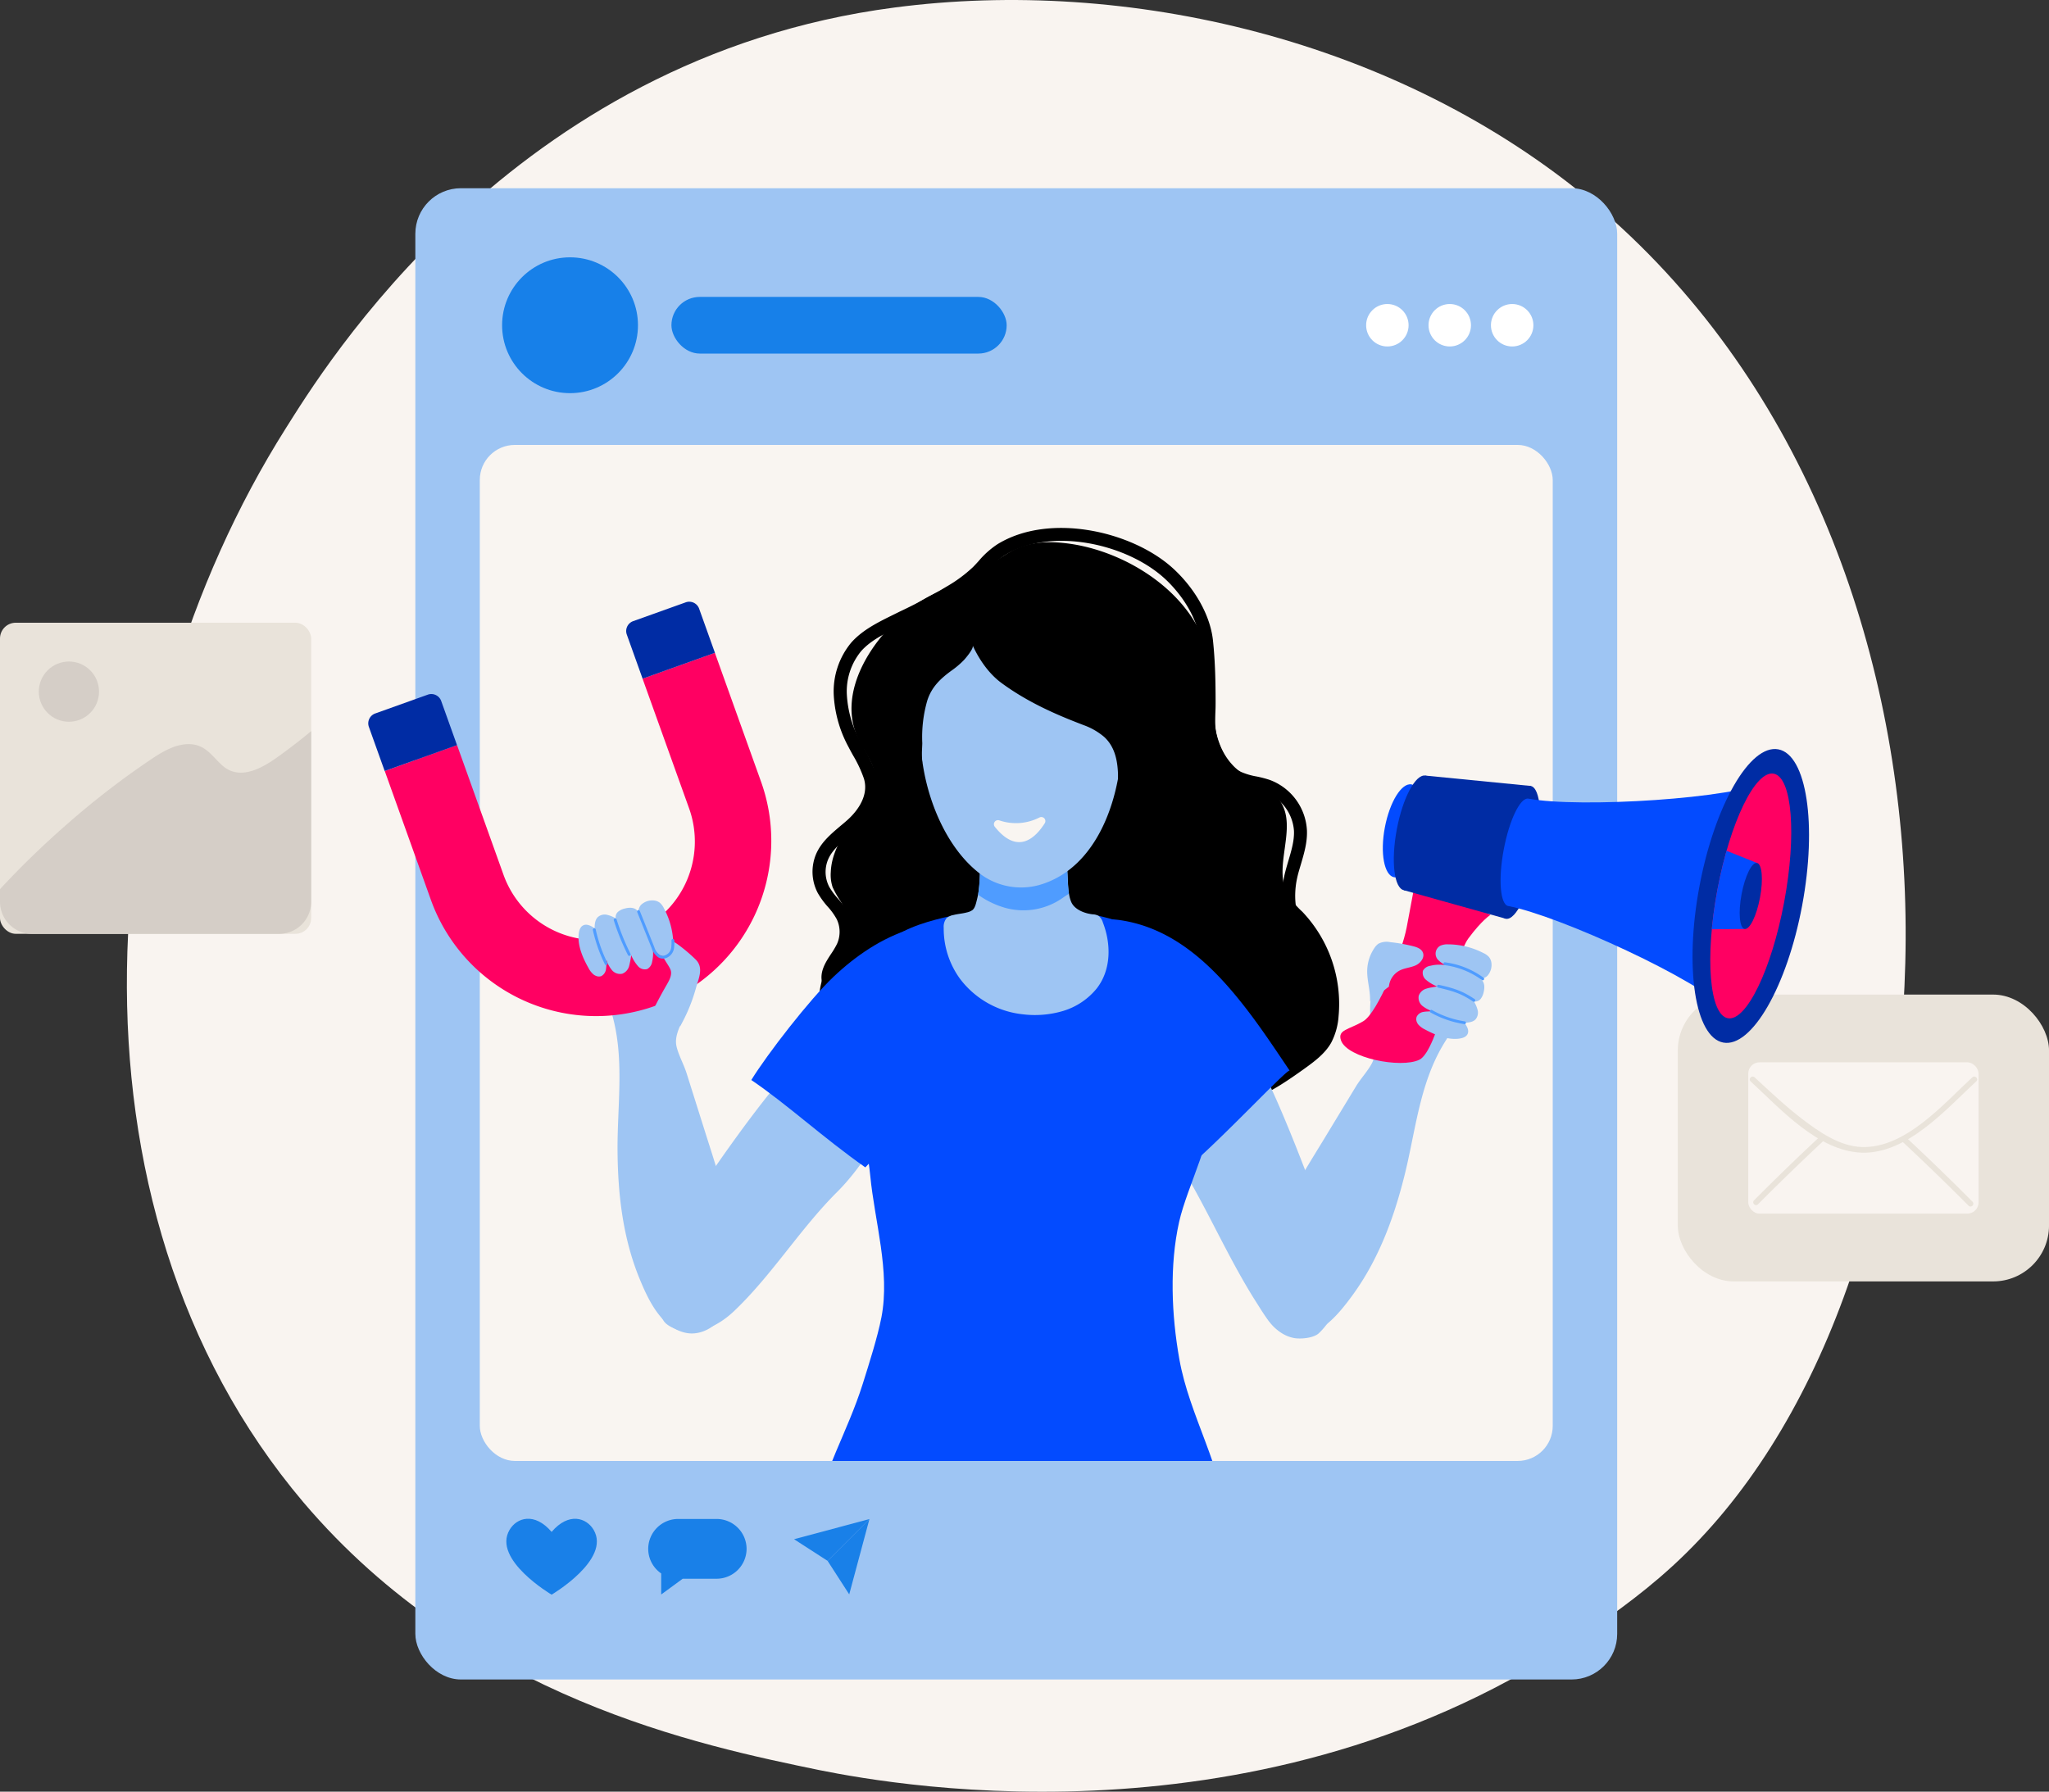<svg xmlns="http://www.w3.org/2000/svg" xmlns:xlink="http://www.w3.org/1999/xlink" id="Capa_1" data-name="Capa 1" viewBox="0 0 723.86 633.12"><rect x="0" y="0" width="723.86" height="633.12" fill="#333333" stroke="none"/><defs><style>.cls-1{fill:none;}.cls-2{fill:#ff0062;}.cls-3{fill:#f9f4f0;}.cls-4{fill:#e9e3da;}.cls-5{fill:#d5cec7;}.cls-6{fill:#9ec5f3;}.cls-7{fill:#1780e9;}.cls-8{fill:#1980e8;}.cls-9{fill:#fff;}.cls-10{fill:#f9f5f1;}.cls-11{clip-path:url(#clip-path);}.cls-12{fill:#0a2d4e;}.cls-13{fill:#034bff;}.cls-14{fill:#002ca4;}.cls-15{clip-path:url(#clip-path-2);}.cls-16{fill:#4f9cff;}</style><clipPath id="clip-path"><rect class="cls-1" x="129.49" y="149.21" width="519.05" height="367.04"></rect></clipPath><clipPath id="clip-path-2"><path class="cls-2" d="M610.4,359.81c-6.51-1.22-8.16-21.56-3.68-45.42s13.39-42.23,19.89-41,8.16,21.56,3.68,45.43S616.91,361,610.4,359.81Z"></path></clipPath></defs><title>1</title><path class="cls-3" d="M600.39,544c-12.82,13.61-25.17,22.48-34.82,29.44C452.08,655,318,631.21,289.52,625.51c-42.1-8.71-123.46-25.33-182.34-94.66C18.22,425.75,32,260.5,101,151.29c12.66-19.95,79.3-130.9,215-148.63C397.94-8.1,493.71,13.58,563,71.83,708.5,194,698.21,440.79,600.39,544Z"></path><rect class="cls-4" y="220.05" width="109.93" height="109.93" rx="5.57"></rect><path class="cls-5" d="M97.9,267.63c-5.53,3.93-13.25,8.27-19.33,2.89-3.35-3-5.56-6.8-10.36-7.46-5.09-.71-10.14,2.14-14.21,4.84a287.75,287.75,0,0,0-29.93,23A309.69,309.69,0,0,0,0,314.2v4.44A11.35,11.35,0,0,0,11.35,330H98.58a11.35,11.35,0,0,0,11.35-11.35v-60.3Q104.08,263.21,97.9,267.63Z"></path><circle class="cls-5" cx="24.35" cy="244.4" r="10.64" transform="translate(-165.69 88.8) rotate(-45)"></circle><rect class="cls-4" x="592.73" y="351.45" width="131.14" height="101.36" rx="19.75"></rect><rect class="cls-3" x="617.61" y="375.38" width="81.37" height="53.48" rx="4"></rect><path class="cls-4" d="M618.41,382.09c10.5,9.67,23.91,24.73,39.32,25.22,16,.51,29.77-15.33,40.45-25.22.94-.87-.47-2.27-1.41-1.4-10.32,9.55-23.66,25.1-39,24.63-7.89-.23-15.3-5.45-21.33-10.08-5.85-4.48-11.17-9.57-16.59-14.55-.94-.87-2.34.53-1.4,1.4Z"></path><path class="cls-4" d="M621,425.62q11.65-11.73,23.75-23c.94-.87-.47-2.27-1.4-1.4q-12.09,11.26-23.75,23a1,1,0,0,0,1.4,1.41Z"></path><path class="cls-4" d="M696.93,424.73q-11.65-11.73-23.75-23c-.94-.87-2.34.53-1.41,1.41q12.09,11.27,23.76,23a1,1,0,0,0,1.4-1.4Z"></path><rect class="cls-6" x="146.73" y="66.51" width="424.58" height="526.96" rx="16.11"></rect><circle class="cls-7" cx="201.38" cy="114.93" r="24"></circle><rect class="cls-7" x="237.2" y="104.92" width="118.43" height="20.02" rx="10.01"></rect><path class="cls-8" d="M209.73,540.62c-2.49-4.27-8.78-6.41-14.86.7-6.08-7.11-12.38-5-14.87-.7-6.14,10.51,14.87,22.88,14.87,22.88S215.88,551.13,209.73,540.62Z"></path><path class="cls-8" d="M253.18,536.75H239.52A10.59,10.59,0,0,0,229,547.31h0a10.55,10.55,0,0,0,4.58,8.69v7.44l7.6-5.57h12a10.6,10.6,0,0,0,10.57-10.56h0A10.6,10.6,0,0,0,253.18,536.75Z"></path><circle class="cls-9" cx="534.21" cy="114.93" r="7.5"></circle><circle class="cls-9" cx="512.16" cy="114.93" r="7.5"></circle><circle class="cls-9" cx="490.12" cy="114.93" r="7.5"></circle><polygon class="cls-8" points="307.15 536.78 280.52 543.91 292.37 551.56 307.15 536.78"></polygon><polygon class="cls-8" points="307.15 536.78 300.01 563.4 292.37 551.56 307.15 536.78"></polygon><rect class="cls-10" x="169.5" y="157.22" width="379.04" height="359.03" rx="12.39"></rect><g class="cls-11"><path d="M443.22,388.16c-12.88,5.25-29.12,3.66-40.49-4.43s-21.92-14.11-36.44-14.54c-9-.27-17.48,3.51-26.08,5.66-7.55,1.89-13.33,8-21.47,9.08-10.71,1.47-21.7-5.12-26.52-14.79s-3.76-21.72,1.62-31.09c3.94-6.83,7.55-11.94,3.13-19.56a33.4,33.4,0,0,1-2.83-5,13.92,13.92,0,0,1-.64-5.37c.39-9.87,7.88-17.28,12.86-25.44a17.12,17.12,0,0,0,2.69-6.09c.9-5.62-3.56-10.47-5.94-15.64-7.71-16.74,5.44-35.78,18.24-45.82,7.56-5.93,16.61-8.32,24.76-13.15,3.71-2.2,7.09-4.92,10.84-7,6.55-3.7,13.68-3.86,20.95-2.84,20.71,2.9,44.24,18,49,39.61,3.25,14.69-2.07,31.76,12.47,42,4.39,3.1,9.92,4.94,12.91,9.4,6.35,9.47-3,23.49,2.82,33.3a33.6,33.6,0,0,0,5,5.75,47.28,47.28,0,0,1,12.79,36.86,23.66,23.66,0,0,1-2.61,9.39c-2.21,3.92-6,6.69-9.62,9.3-5.48,3.91-11.07,7.77-17.29,10.34Z"></path><path d="M421.76,323.42a27,27,0,0,1-2.15,15.75c-6.34,13.19-22,15.76-35.26,16.27a79.1,79.1,0,0,1-14.67-.77c-4.32-.65-8.17,0-12.54-.09a47.93,47.93,0,0,1-24.5-7.38c-3.55-2.25-6.89-5.09-8.71-8.88-2.5-5.21-1.77-11.36-.45-17a34.22,34.22,0,0,1,3.39-9.37c1.79-3.09,4.34-5.72,5.83-9,2.79-6.1.5-13.23,3-19.21,1.95-4.68,6.84-10,10.9-12.89,5.52-4,12.64-5.24,19.43-4.78s13.37,2.51,19.84,4.62c5.1,1.67,9.48.64,13.22,4.85,3,3.34,1.93,8.78,2.87,12.82C405.13,302,419.62,309.19,421.76,323.42Z"></path><path class="cls-12" d="M292.18,708.37c.55,32.71,3,59,3.73,100,.11,5.72.1,11.44.12,17.16,0,3.35-1,10.9,2,13.39a7.55,7.55,0,0,0,2.85,1.29,80.43,80.43,0,0,0,20.52,3.61c7.73.18,15-1.89,22-4.71a.9.9,0,0,0,.4-.24.83.83,0,0,0,.15-.51c.3-4.11.1-8,0-12.1q-.26-11.24-.12-22.46c.18-15,.84-29.93,1.81-44.87,1.94-30,5.11-59.82,8.09-89.68,2.33-23.3,4.54-46.6,6-70,1.34-22,8.23-42.9,6.65-65.18-.63-9-2.6-18.64-9.68-24.62-8-6.76-19.9-6.72-30.6-6.14-28.22,1.53-34.4,26.52-37.27,47.85-3.44,25.5-.45,53.62,1.22,79.27C291.67,656.36,291.74,682.35,292.18,708.37Z"></path><path d="M290.62,347.9c-1.38-4.17.95-7.73,3-10.86a29,29,0,0,0,2.08-3.51,10.37,10.37,0,0,0-.11-8.73,22.84,22.84,0,0,0-3.17-4.4,29,29,0,0,1-3.53-4.86,16.07,16.07,0,0,1-.47-14c1.9-4.18,5.34-7,8.67-9.83.68-.56,1.35-1.12,2-1.7,2.53-2.19,8.19-8.05,6.11-14.88a43.91,43.91,0,0,0-3.77-8.09c-.57-1-1.14-2.06-1.68-3.1a43.32,43.32,0,0,1-5.21-18.36,27.06,27.06,0,0,1,6.16-18.48c3.54-4,8.23-6.55,13.13-9l3.91-1.93a183.82,183.82,0,0,0,16.85-9,49.55,49.55,0,0,0,9.17-6.81c.68-.69,1.31-1.38,1.94-2.07a30.88,30.88,0,0,1,6.71-6c18.31-11.22,47.19-4.65,61.66,8.26.91.81,1.79,1.67,2.62,2.53,6.72,7,11,15.51,11.82,23.23s.91,15,.93,21.32c0,1.33,0,2.61-.07,3.85-.12,3.77-.23,7,1.08,10.62,2.08,5.67,4.65,9.08,8.11,10.72a23.71,23.71,0,0,0,5.31,1.55,38.48,38.48,0,0,1,4.68,1.22,20.15,20.15,0,0,1,13.16,17.86c.16,4.19-1,8.11-2.12,11.91-.5,1.69-1,3.28-1.34,4.9-1.45,6.47-1,15.91,5.21,21.22l-3,3.46c-7.7-6.62-8.5-17.61-6.69-25.68.4-1.77.92-3.51,1.42-5.2,1.06-3.6,2.07-7,1.94-10.43A15.73,15.73,0,0,0,447.05,280a33.92,33.92,0,0,0-4.12-1.06,27.47,27.47,0,0,1-6.32-1.89c-6.05-2.88-8.85-9-10.43-13.28s-1.49-8.27-1.36-12.34c0-1.19.08-2.41.07-3.68,0-6.17-.15-13.46-.91-20.87-.69-6.73-4.54-14.22-10.58-20.54-.74-.78-1.54-1.55-2.35-2.27-13.27-11.85-39.63-18-56.23-7.78a26.72,26.72,0,0,0-5.72,5.17c-.67.73-1.34,1.46-2.05,2.19a53.51,53.51,0,0,1-10,7.48,186.61,186.61,0,0,1-17.27,9.21l-3.89,1.91c-4.47,2.22-8.73,4.49-11.72,7.9a22.42,22.42,0,0,0-5,15.34,38.72,38.72,0,0,0,4.71,16.4c.52,1,1.06,2,1.61,3a46.94,46.94,0,0,1,4.14,9c2,6.61-.71,13.78-7.48,19.67-.68.59-1.38,1.17-2.08,1.75-3.07,2.56-6,5-7.44,8.21a11.39,11.39,0,0,0,.34,9.9,24.85,24.85,0,0,0,3,4.07,27,27,0,0,1,3.77,5.33,14.8,14.8,0,0,1,.16,12.67,33.26,33.26,0,0,1-2.41,4.09c-2,3-3.13,5-2.49,6.92Z"></path><path class="cls-12" d="M411.67,804.77c-.54,9.77-1.19,19.5-1.72,29.29a2.52,2.52,0,0,1-.36,1.38,2.42,2.42,0,0,1-1,.71c-6.12,2.73-47.22,4.27-46.36-6,1.55-18.3,2.18-36.66,2.22-55,.09-42.78-3-85.48-5.23-128.18q-2.52-49.08-3.15-98.21c-.25-21.16,1.82-47.5,29-51.44,16.09-2.33,36.9,12.89,41.06,27.83,8.28,29.68,5.93,48.06,3.32,78.39-2.7,31.22-7.66,70.26-9.57,101.54C417.81,737.71,414.25,763.86,411.67,804.77Z"></path><path class="cls-6" d="M455.08,398.4c1.94,4.7,3.81,9.44,5.64,14.18,6.3,16.23,21.28,43.29,5.19,58.54-1.82,1.73-6.43,2.12-8.72,1.7-6.57-1.21-9.95-7.26-13.23-12.42C434.12,445,426.9,428,417.4,412.28,410.55,401,407,387.4,403.58,374.74c-2.24-8.39-5.14-20.39,1.86-27.45a13.81,13.81,0,0,1,11.05-4,21.39,21.39,0,0,1,6.93,2.19,25.17,25.17,0,0,1,5.33,3.25c4,3.31,5.95,8.14,8.36,12.58,2.83,5.23,5.72,10.4,8.37,15.72C449,384.05,452.11,391.19,455.08,398.4Z"></path><path class="cls-13" d="M437.53,353c-11.07-13.67-24.35-25.36-42-27.88-5.05-.72-11,0-13.91,4.15a11.4,11.4,0,0,0-1.26,9.21c1.11,4.5,4,8.44,5.82,12.65,5,11.22,3.11,25.75,10.67,35.42,1.63,2.08,20.14,27.84,19.54,28.59,10.92-8,38.53-37.82,39.22-36.81C450.09,370.17,444.22,361.2,437.53,353Z"></path><path class="cls-6" d="M467,403.73l-1.29,2.1c-5.46,8.94-11,17.89-15.07,27.57-3.49,8.36-7.39,19.33-4.81,28.42,1.53,5.36,6.12,10.18,11.69,10.4,8.75.34,15.45-7.94,20.1-14.27,9.19-12.51,14.63-27,18.41-42,4-15.71,5.29-32.29,13.66-46.51,2.81-4.78,6.35-9.21,8.17-14.44s1.51-11.75-2.6-15.47c-2.62-2.37-6.25-3.18-9.71-3.91-5.49-1.15-11.94-2.06-16.05,1.75-2,1.89-3.08,4.63-3.8,7.33a47.91,47.91,0,0,0-1,20.53c.56,3.33,1.65,7.21,0,10.41-1.42,2.76-4,5.49-5.65,8.22Z"></path><path class="cls-2" d="M526.54,323.27s-3.08,1.92-7.86,8.42-10.7,39.64-17.27,42.79-25.48-.64-27.66-6.81c-1.35-3.85,2.78-3.77,7.89-6.83s13.63-24.25,15.32-33.22l3.2-17.08Z"></path><path class="cls-13" d="M492.51,310c-3.51-.66-5-8.54-3.28-17.6s5.93-15.88,9.44-15.22,5,8.54,3.28,17.6S496,310.61,492.51,310Z"></path><path class="cls-14" d="M496,314.58c-3.51-.66-4.65-10.26-2.56-21.45s6.65-19.71,10.16-19.06,4.66,10.26,2.56,21.45S499.5,315.24,496,314.58Z"></path><polygon class="cls-14" points="495.98 314.58 532 324.66 540.8 277.73 503.58 274.07 495.98 314.58"></polygon><path class="cls-14" d="M532,324.66c-3.52-.66-4.39-11.7-2-24.66s7.25-22.93,10.76-22.27,4.39,11.7,2,24.66S535.51,325.32,532,324.66Z"></path><path class="cls-13" d="M625,275.89c-12,6.35-67,9.7-85.06,6.32-2.84-.53-6.74,7.53-8.71,18s-1.25,19.42,1.59,19.95c18,3.38,68.07,26.43,77,36.72L618,316.5Z"></path><path class="cls-14" d="M608.79,368.41c-10-1.88-13.79-26.6-8.42-55.22s17.84-50.28,27.86-48.4S642,291.39,636.65,320,618.81,370.28,608.79,368.41Z"></path><path class="cls-2" d="M610.4,359.81c-6.51-1.22-8.16-21.56-3.68-45.42s13.39-42.23,19.89-41,8.16,21.56,3.68,45.43S616.91,361,610.4,359.81Z"></path><g class="cls-15"><polygon class="cls-13" points="618.51 316.6 620.7 304.94 601.77 297.36 598.86 312.91 595.94 328.46 616.32 328.26 618.51 316.6"></polygon><path class="cls-14" d="M616.32,328.26c-1.8-.34-2.28-5.83-1.07-12.27s3.65-11.39,5.44-11.06,2.28,5.84,1.07,12.28S618.12,328.6,616.32,328.26Z"></path></g><path class="cls-6" d="M500.54,361.17a3.59,3.59,0,0,0,.48.83,7.22,7.22,0,0,0,2.31,1.74c3.5,1.89,7.9,3.76,11.93,3.3,1.24-.14,2.64-.51,3.19-1.63.65-1.32-.25-2.85-1.12-4,1.45-.06,3.06-.2,4-1.27a3.71,3.71,0,0,0,.69-3.18,11,11,0,0,0-1.31-3.08,2.46,2.46,0,0,0,2.36-.9,5.74,5.74,0,0,0,1.07-2.4c.39-1.55.42-3.55-1-4.56,1.3-.58,2-.55,2.87-1.93a5.75,5.75,0,0,0,.86-3.92,4.23,4.23,0,0,0-.85-2,6,6,0,0,0-2-1.41,27.42,27.42,0,0,0-12.54-3.06,6.08,6.08,0,0,0-2.64.48,3.2,3.2,0,0,0-1,4.78,8.34,8.34,0,0,0,3,2.14,12.9,12.9,0,0,0-5.53.18A3.54,3.54,0,0,0,502.7,343a3.19,3.19,0,0,0,1.13,3.28,13.94,13.94,0,0,0,3.85,2.28c-1.24.29-2.54.38-3.75.79a4,4,0,0,0-2.72,2.49,3.72,3.72,0,0,0,1.31,3.62,10.82,10.82,0,0,0,3.56,1.86c-1,.13-2.1.05-3.13.24a3.19,3.19,0,0,0-2.47,1.72A2.58,2.58,0,0,0,500.54,361.17Z"></path><path class="cls-6" d="M484,353.8c.17-3.69-1.11-7.33-1-11a14.8,14.8,0,0,1,2.54-7.8,5.56,5.56,0,0,1,1.42-1.52,6.28,6.28,0,0,1,4.14-.56,58.2,58.2,0,0,1,8,1.41c1.4.35,3,.89,3.54,2.21.78,1.77-.76,3.79-2.53,4.59s-3.8.91-5.55,1.77a7.16,7.16,0,0,0-3.89,5.73"></path><path class="cls-6" d="M262.36,398.77q-4.51,6.15-8.88,12.42c-10,14.25-31,36.93-19,55.59,1.35,2.12,5.73,3.6,8.06,3.74,6.67.4,12.51-3.14,16.93-7.36,13.26-12.65,23.22-28.94,36.2-41.89,9.36-9.34,16.08-21.65,22.41-33.14,4.18-7.6,9.87-18.56,4.77-27.1a13.81,13.81,0,0,0-9.79-6.48,21.34,21.34,0,0,0-7.25.46,25.13,25.13,0,0,0-5.95,1.88c-4.66,2.26-7.73,6.48-11.13,10.22-4,4.39-8.05,8.72-11.89,13.25C271.74,386.31,267,392.48,262.36,398.77Z"></path><path class="cls-6" d="M249.6,401.59c.25.79.51,1.58.76,2.38,3.19,10.07,6.47,20.18,8.1,30.65,1.41,9,2.59,20.72-2.14,29-2.79,4.89-8.46,8.51-14,7.37-8.65-1.77-13.22-11.5-16.25-18.82-6-14.48-7.8-30-7.91-45.59-.11-16.35,2.62-32.91-2.15-48.87-1.6-5.36-4-10.55-4.52-16.12s1.36-11.88,6.28-14.53c3.14-1.69,6.9-1.61,10.47-1.49,5.65.2,12.19.87,15.3,5.59,1.55,2.35,1.9,5.28,2,8.1a48.63,48.63,0,0,1-4,20.36c-1.36,3.12-3.37,6.66-2.53,10.19.71,3.05,2.57,6.33,3.54,9.42Z"></path><path class="cls-2" d="M231.45,355.44A62,62,0,0,1,152.23,318l-16.31-45.56,25.54-9.15,16.32,45.56a34.82,34.82,0,1,0,65.56-23.48L227,239.82l25.54-9.15,16.32,45.55A62,62,0,0,1,231.45,355.44Z"></path><path class="cls-14" d="M135.42,248.19h19.71a3.71,3.71,0,0,1,3.71,3.71v16.56a0,0,0,0,1,0,0H131.7a0,0,0,0,1,0,0V251.91A3.71,3.71,0,0,1,135.42,248.19Z" transform="translate(-78.59 64.1) rotate(-19.7)"></path><path class="cls-14" d="M226.53,215.56h19.71a3.71,3.71,0,0,1,3.71,3.71v16.56a0,0,0,0,1,0,0H222.81a0,0,0,0,1,0,0V219.28A3.71,3.71,0,0,1,226.53,215.56Z" transform="translate(-62.25 92.91) rotate(-19.7)"></path><path class="cls-6" d="M210.55,344.84a3.3,3.3,0,0,1-.84-.47,7,7,0,0,1-1.78-2.27c-2-3.48-3.89-7.84-3.5-11.88.12-1.24.46-2.65,1.57-3.21,1.31-.68,2.86.2,4.07,1,0-1.44.14-3.05,1.2-4a3.67,3.67,0,0,1,3.16-.75,11.11,11.11,0,0,1,3.1,1.26,2.48,2.48,0,0,1,.86-2.37,5.73,5.73,0,0,1,2.39-1.12c1.54-.41,3.54-.48,4.57,1,.56-1.3.52-2,1.88-2.89a5.76,5.76,0,0,1,3.91-.93,4.08,4.08,0,0,1,2,.82,5.91,5.91,0,0,1,1.44,2,27.48,27.48,0,0,1,3.28,12.49,6.2,6.2,0,0,1-.44,2.64,3.19,3.19,0,0,1-4.76,1.06,8.35,8.35,0,0,1-2.19-2.92,12.94,12.94,0,0,1-.09,5.54,3.51,3.51,0,0,1-1.73,2.59,3.16,3.16,0,0,1-3.3-1.07,14.19,14.19,0,0,1-2.35-3.81,36.7,36.7,0,0,1-.73,3.76,4,4,0,0,1-2.44,2.77,3.73,3.73,0,0,1-3.63-1.25,10.79,10.79,0,0,1-1.93-3.54c-.12,1,0,2.1-.19,3.14a3.2,3.2,0,0,1-1.67,2.5A2.52,2.52,0,0,1,210.55,344.84Z"></path><path class="cls-6" d="M240.31,362.62a60.06,60.06,0,0,0,5.46-13.15c1-3.72,3-7.53-.08-10.48a58.32,58.32,0,0,0-6.19-5.24c-1.17-.85-2.58-1.7-4-1.3-5.34,1.53.24,7.51,1.33,10.08.74,1.73-.26,3.66-1.2,5.29q-3.55,6.12-6.54,12.53"></path><path class="cls-13" d="M304.79,489c2.2-7,5.25-16.55,6.6-23.52,3.13-16.22-2.4-33.87-3.95-50-1.45-15.08-6.37-25.71-6-40.85.29-11.29,2.8-31.14,10.68-40.25,4.88-5.65,14.06-8.38,21.08-10.08,15.6-3.77,33.25-3.25,49.12-1.56,10.19,1.09,20.85,4.71,27.93,12.44,14.25,15.56,16.66,32.11,18.2,52.13,1,13.4-9.06,31.78-11.9,44.49-3.43,15.34-2.68,32.93.07,48.41,3.59,20.26,15.09,37.4,17.93,61.79-44.54,3-102.83.19-147.19-4.83C290.65,520.15,299.42,506,304.79,489Z"></path><path class="cls-13" d="M294.47,345.15c7.86-7.43,17.07-13.74,27.48-16.94,7.93-2.43,20-5.27,24.55,4.09,2.68,5.48,2.75,12.72,1.34,18.56-2.73,11.3-10.5,20.84-17.56,29.77C324.91,387.42,315,403,305.7,412.51c-14.95-10.49-27.6-22.27-40.28-30.87C271,372.55,286.1,353.06,294.47,345.15Z"></path><path class="cls-6" d="M345.28,317.28a32.53,32.53,0,0,0,.75-5.13,74.83,74.83,0,0,0,.12-7.49l0-1.28c-.13-5.41-.17-10.84-.43-16.24a57.36,57.36,0,0,1,15.39-1.47c4.71.2,9.41-.3,14.12,0a1.66,1.66,0,0,1,1.06.31,1.52,1.52,0,0,1,.35,1c.63,7.31,0,14.71.5,22,.21,3.06.09,6.75,1.25,9.63s4.93,4.21,7.69,4.49a4.45,4.45,0,0,1,2,.53,4.52,4.52,0,0,1,1.54,2.34c2.92,7.52,3,16.63-2.12,23.25a24.3,24.3,0,0,1-11.88,8,35,35,0,0,1-14.37,1.19,32,32,0,0,1-22.06-12.48,30.1,30.1,0,0,1-5.8-18.06,4.77,4.77,0,0,1,1-3.41,5.18,5.18,0,0,1,2.5-1.14c1.56-.39,3.19-.49,4.75-.92a5,5,0,0,0,1.95-.85c.95-.83,1.23-2.48,1.54-3.64C345.17,317.71,345.23,317.5,345.28,317.28Z"></path><path class="cls-16" d="M345.56,316.19a82.38,82.38,0,0,0,.66-12.87c-.13-5.41-.17-10.84-.43-16.24a57.32,57.32,0,0,1,15.39-1.47c4.71.19,9.41-.3,14.12,0a1.66,1.66,0,0,1,1.06.31,1.51,1.51,0,0,1,.35,1c.63,7.31-.09,14.77.4,22.09a63.07,63.07,0,0,0,.49,6.74c-.74.64-1.09.74-1.86,1.31a24.13,24.13,0,0,1-20.6,3.75A31.05,31.05,0,0,1,345.56,316.19Z"></path><path class="cls-6" d="M396.32,258.44a65.24,65.24,0,0,0-3.15-19.51c-8.28-24.18-38.66-29.74-56.66-12.05C316.44,246.62,324.9,293,346.56,309a24.09,24.09,0,0,0,20.54,3.74C388.07,306.81,396.78,280.77,396.32,258.44Z"></path><path class="cls-10" d="M353,289.88a18.22,18.22,0,0,0,14.2-1,1.43,1.43,0,0,1,1.9,2c-3.35,5.31-9.61,11.3-17.62,1.32A1.44,1.44,0,0,1,353,289.88Z"></path><path d="M402.69,280.09a13.16,13.16,0,0,0,4.26-5.92c2.61-7.68,2.33-16.17,2-24.4-.18-4.59-.37-9.24-1.62-13.61a34.52,34.52,0,0,0-7-12.63,41.46,41.46,0,0,0-34.8-14.72c-5.11.44-8.87,2.89-13.35,5s-9.52,3.14-14.13,4.66c-5.31,1.75-10.78,3.59-15,7.27a27.34,27.34,0,0,0-6.92,10c-1.93,4.51-2.11,9.53-1.57,14.34.46,4,1,8.2,2.74,11.9,1.65,3.47,5.31,5.73,8.6,7.46-.49-.26-.07-6-.08-6.86a46.52,46.52,0,0,1,1.78-15.08c1.53-4.72,4.56-7.62,8.5-10.5a30,30,0,0,0,4.47-3.8c.66-.73,3.53-4.08,3.06-5.12,2.23,4.92,5.73,10,10.1,13.21,8.32,6.14,17.57,10.47,27,14.13l2.08.81a23.38,23.38,0,0,1,7.24,4.15c4.73,4.3,5.08,10.92,4.9,16.89a5.54,5.54,0,0,0,.18,1.95C396.06,282.11,400.79,281.54,402.69,280.09Z"></path><path class="cls-16" d="M214.13,341a.49.49,0,0,1-.45-.28,52.85,52.85,0,0,1-4.23-12.07.5.5,0,0,1,1-.21,51.5,51.5,0,0,0,4.15,11.84.5.5,0,0,1-.23.67A.59.59,0,0,1,214.13,341Z"></path><path class="cls-16" d="M222.29,337.77a.51.51,0,0,1-.45-.27,81.17,81.17,0,0,1-5-12.28.5.5,0,0,1,1-.3,80.18,80.18,0,0,0,4.91,12.13.49.49,0,0,1-.22.67A.44.44,0,0,1,222.29,337.77Z"></path><path class="cls-16" d="M234.12,338.73a3.07,3.07,0,0,1-1.42-.35,6.11,6.11,0,0,1-2.5-3.39l-5.08-12.67a.49.49,0,0,1,.28-.65.5.5,0,0,1,.65.28l5.09,12.71a5.2,5.2,0,0,0,2,2.83,2.2,2.2,0,0,0,1.82.08,3.38,3.38,0,0,0,2.18-2.82,15.4,15.4,0,0,0,.08-2.43.5.5,0,1,1,1,0,16.37,16.37,0,0,1-.09,2.6,4.39,4.39,0,0,1-2.85,3.64A3.59,3.59,0,0,1,234.12,338.73Z"></path></g><path class="cls-16" d="M523.81,346.41a.46.46,0,0,1-.29-.1,28.43,28.43,0,0,0-13.17-5.26.5.5,0,1,1,.15-1,29.4,29.4,0,0,1,13.6,5.44.5.5,0,0,1,.12.7A.52.52,0,0,1,523.81,346.41Z"></path><path class="cls-16" d="M520.68,354a.46.46,0,0,1-.27-.09c-3.43-2.25-5.76-3.47-12.33-4.91a.5.5,0,1,1,.21-1c6.43,1.4,9,2.64,12.67,5.05a.5.5,0,0,1,.14.69A.48.48,0,0,1,520.68,354Z"></path><path class="cls-16" d="M517.34,361.87h-.08a35,35,0,0,1-11.87-4.09.5.5,0,0,1,.5-.87,33.79,33.79,0,0,0,11.52,4,.5.5,0,0,1-.07,1Z"></path></svg>